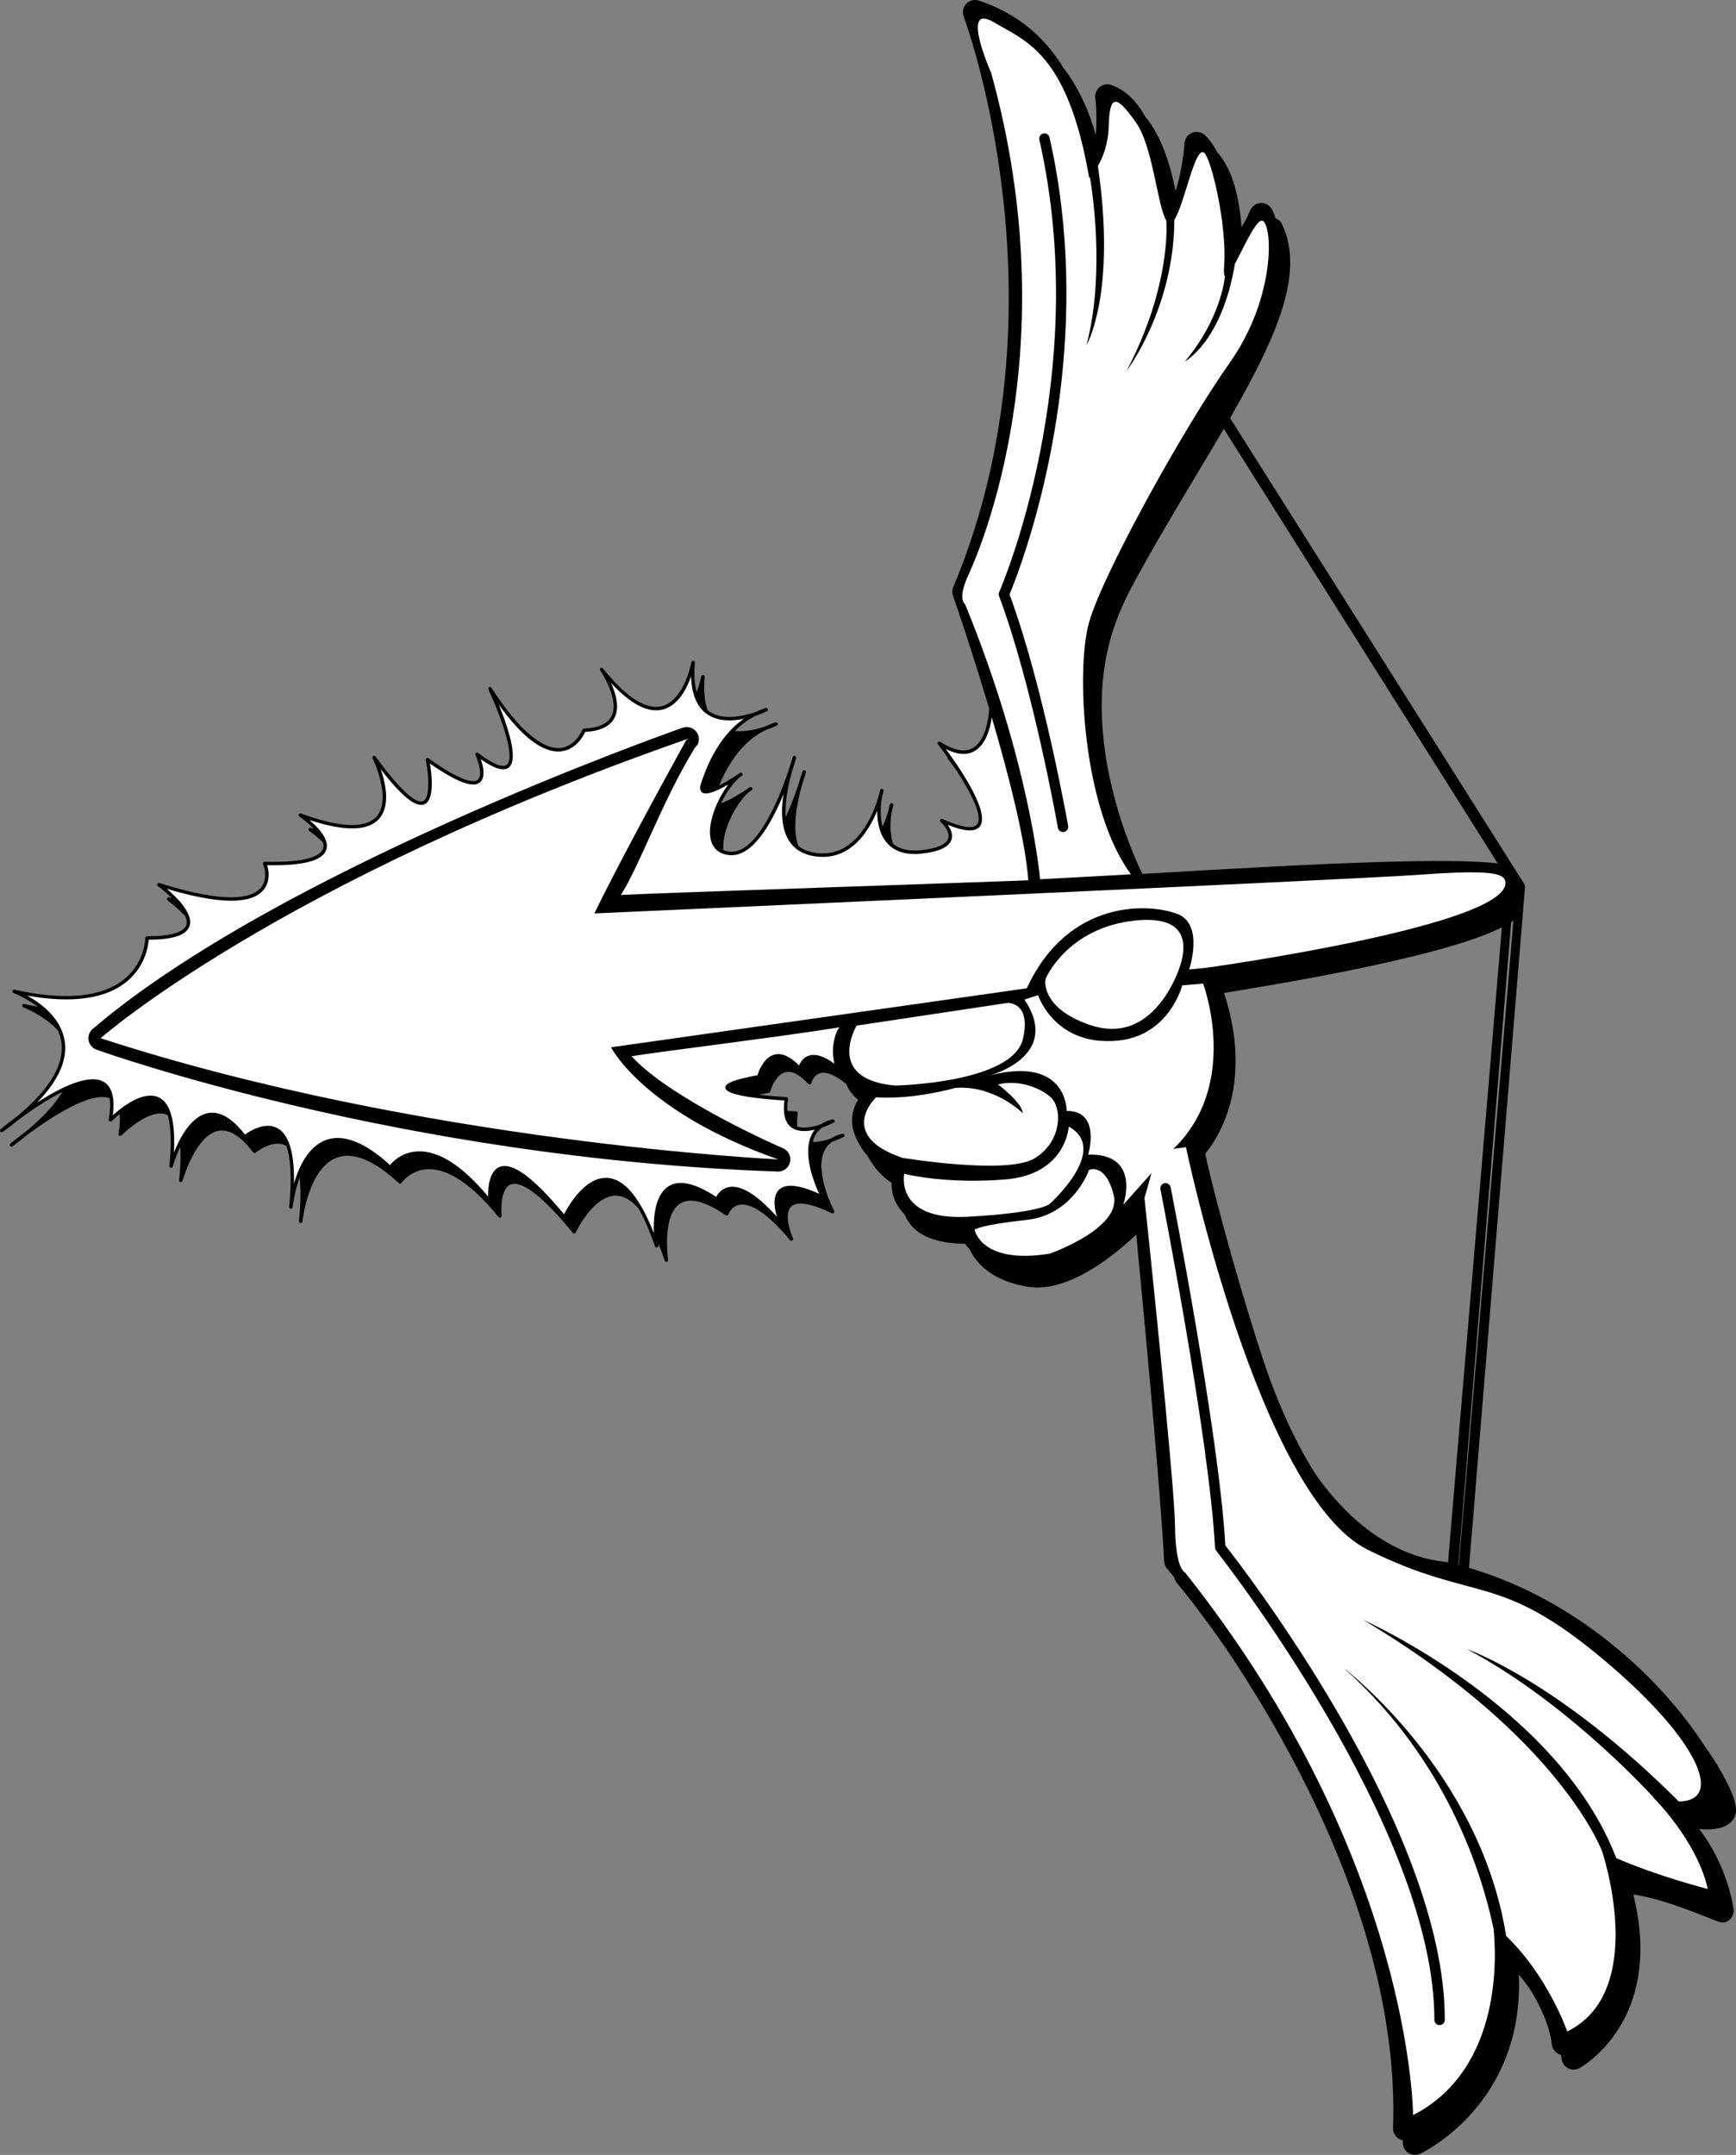 <?xml version="1.0" encoding="utf-8"?>
<!-- Generator: Adobe Illustrator 20.1.0, SVG Export Plug-In . SVG Version: 6.00 Build 0)  -->
<svg version="1.1" id="Layer_1" xmlns="http://www.w3.org/2000/svg" xmlns:xlink="http://www.w3.org/1999/xlink" x="0px" y="0px"
	 viewBox="0 0 500.052 620.438" style="enable-background:new 0 0 500.052 620.438;" xml:space="preserve">
<rect x="0" y="0" width="500.052" height="620.438" fill="#808080" stroke="none"/>
<g>
	<path d="M3.602,285.283c-0.003,0.007-0.005,0.014-0.007,0.021c-0.074,0.252,0.06,0.52,0.307,0.61
		c0.066,0.024,3.518,1.327,6.961,3.936c-1.259-0.223-2.539-0.469-3.863-0.763
		c-0.249-0.055-0.499,0.087-0.581,0.327c-0.002,0.007-0.005,0.014-0.006,0.021
		c-0.074,0.252,0.059,0.52,0.307,0.61c0.085,0.03,5.866,2.213,9.94,6.609
		c0.485,1.059,0.84,2.196,1.009,3.417c0.279,2.023,0.049,4.12-0.689,6.283
		c-1.622,4.757-5.737,9.844-12.227,15.203c-2.559,1.898-4.329,3.355-4.571,3.559
		c-0.073,0.061-0.125,0.139-0.153,0.223c-0.053,0.154-0.028,0.331,0.078,0.469
		c0.166,0.213,0.471,0.256,0.69,0.098c1.573-1.142,3.006-2.273,4.375-3.396
		c3.338-2.479,8.146-5.803,12.758-8.105c-2.16,3.603-5.618,7.369-10.358,11.285
		c-2.56,1.898-4.329,3.355-4.572,3.559c-0.073,0.061-0.124,0.139-0.152,0.223
		c-0.053,0.154-0.028,0.33,0.078,0.469c0.166,0.213,0.471,0.256,0.69,0.098
		c1.573-1.143,3.006-2.273,4.374-3.396c6.374-4.732,18.102-12.544,23.591-10.438
		c0.251,1.615,0.169,3.661-0.254,6.14c-0.036,0.215,0.071,0.429,0.266,0.529
		c0.194,0.099,0.43,0.062,0.584-0.095c0.026-0.026,0.921-0.92,2.279-2.026
		c0.178,1.546,0.075,3.454-0.312,5.723c-0.036,0.215,0.071,0.429,0.266,0.529
		c0.194,0.099,0.43,0.061,0.584-0.095c0.081-0.082,8.218-8.227,13.12-5.912
		c0.066,0.03,0.125,0.074,0.188,0.11c0.976,3.245,1.154,8.144,0.497,14.568
		c-0.027,0.259,0.149,0.495,0.405,0.543c0.256,0.047,0.506-0.109,0.574-0.36
		c0.016-0.059,0.748-2.679,2.142-5.673c0.173,2.681,0.077,5.89-0.305,9.621
		c-0.026,0.259,0.15,0.495,0.406,0.543c0.255,0.047,0.506-0.109,0.574-0.36
		c0.035-0.131,3.657-13.123,10.309-14.392c3.109-0.593,6.475,1.493,10.006,6.198
		c0.08,0.108,0.204,0.18,0.339,0.197c0.137,0.016,0.272-0.024,0.377-0.111
		c0.051-0.04,4.963-4.008,8.614-2.059c0.092,0.049,0.183,0.103,0.275,0.16
		c1.102,3.256,1.642,8.639,0.79,17.468c-0.026,0.274,0.174,0.518,0.447,0.546
		c0.274,0.026,0.519-0.174,0.548-0.447c0.008-0.078,0.455-4.166,2.022-8.522
		c0.321,3.115,0.316,7.201-0.2,12.554c-0.026,0.275,0.175,0.519,0.448,0.546
		c0.274,0.026,0.519-0.173,0.547-0.447c0.017-0.152,1.658-15.258,9.87-18.354
		c4.711-1.777,10.741,0.692,17.922,7.342c0.107,0.1,0.254,0.146,0.399,0.13
		c0.145-0.018,0.275-0.098,0.357-0.22c0.025-0.037,2.548-3.723,7.502-3.939
		c5.913-0.259,12.985,4.507,20.448,13.786c0.14,0.172,0.375,0.233,0.58,0.148
		c0.204-0.085,0.33-0.293,0.308-0.514c-0.009-0.076-0.75-7.625,2.537-8.992
		c2.239-0.932,7.173,0.723,17.959,13.903c0.108,0.133,0.278,0.2,0.449,0.179
		c0.17-0.021,0.318-0.129,0.391-0.285c0.051-0.109,5.192-10.947,11.841-10.6
		c2.165,0.113,4.267,1.373,6.298,3.76c1.617,2.846,3.183,6.441,4.689,10.809
		c0.084,0.244,0.341,0.385,0.592,0.322c0.25-0.061,0.413-0.304,0.376-0.559
		c-0.002-0.02-0.041-0.29-0.091-0.74c0.656,1.572,1.305,3.264,1.94,5.107
		c0.084,0.244,0.341,0.385,0.592,0.322c0.25-0.061,0.413-0.304,0.375-0.559
		c-0.018-0.129-1.853-12.857,3.491-16.21c2.823-1.773,7.238-0.64,13.121,3.368
		c0.128,0.087,0.291,0.109,0.44,0.059c0.147-0.048,0.264-0.163,0.314-0.309
		c0.034-0.096,0.833-2.318,3.181-2.746c2.413-0.44,6.901,0.967,14.58,10.17
		c0.159,0.192,0.436,0.237,0.648,0.103c0.212-0.132,0.294-0.4,0.19-0.629
		c-0.03-0.066-2.988-6.716-0.527-9.119c1.679-1.637,5.729-0.98,11.715,1.897
		c0.193,0.094,0.427,0.052,0.577-0.104c0.051-0.054,0.089-0.116,0.112-0.185
		c0.044-0.129,0.034-0.27-0.03-0.395c-0.057-0.105-5.282-10.153-3.126-16.475
		c0.086-0.252,0.184-0.498,0.294-0.736c0.506-1.101,1.277-1.982,2.268-2.67
		c1.785-0.629,3.125-1.316,3.256-1.387c0.116-0.062,0.198-0.163,0.238-0.279
		c0.036-0.106,0.037-0.225-0.006-0.336c-0.087-0.236-0.334-0.369-0.578-0.314
		c-1.276,0.289-2.349,0.771-3.281,1.382c-1.57,0.551-3.491,1.046-5.208,0.975
		c0.062-0.258,0.115-0.518,0.199-0.766c0.086-0.252,0.184-0.498,0.294-0.736
		c0.506-1.101,1.277-1.981,2.269-2.67c1.785-0.629,3.126-1.316,3.256-1.387
		c0.116-0.062,0.198-0.163,0.238-0.279c0.036-0.107,0.037-0.225-0.005-0.336
		c-0.087-0.236-0.335-0.369-0.579-0.314c-1.275,0.289-2.349,0.771-3.28,1.382
		c-2.105,0.738-4.837,1.373-6.867,0.679c-0.113-1.069-0.062-2.324,0.162-3.774
		c0.021-0.139-0.017-0.28-0.104-0.391c-0.089-0.109-0.22-0.176-0.36-0.185
		c-0.862-0.05-1.709-0.109-2.543-0.173c-0.064-0.983-0.008-2.103,0.19-3.383
		c0.022-0.139-0.017-0.28-0.104-0.391c-0.089-0.109-0.22-0.176-0.36-0.184
		c-2.799-0.163-5.479-0.404-7.843-0.69c0.819-0.177,1.743-0.363,2.805-0.558
		c0.18-0.033,0.325-0.161,0.384-0.331c0.004-0.011,0.008-0.022,0.01-0.034
		c0.003-0.009,0.053-0.196,0.156-0.498c0.424-1.244,1.737-4.438,4.188-5.049
		c1.884-0.471,4.113,0.664,6.626,3.373c0.126,0.135,0.318,0.189,0.497,0.141
		c0.179-0.047,0.316-0.191,0.357-0.372c0.006-0.022,0.519-2.197,2.374-2.823
		c1.84-0.622,4.494,0.447,7.679,3.08c0.792,1.908,2.001,3.391,3.436,4.547
		c-0.35,0.55-0.666,1.127-0.925,1.747c-0.097,0.232-0.186,0.464-0.266,0.698
		c-0.892,2.615-0.749,5.414,0.424,8.143c0.981,2.283,2.218,4.141,3.551,5.656
		c1.896,3.633,4.443,6.051,6.833,7.648c-0.051,2.727,0.722,5.776,3.191,8.509
		c0.165,0.182,0.345,0.349,0.522,0.518c0.504,1.23,1.245,2.449,2.296,3.613
		c3.725,4.121,10.713,4.881,15.167,4.908c0.392,0.543,0.835,1.082,1.332,1.611
		c1.985,4.293,6.712,9.055,16.494,10.737c11.04,1.897,23.597-7.578,31.482-14.966
		c2.356,24.479,7.053,74.471,8.036,94.031c0.038,0.772,0.332,1.51,0.833,2.096
		c0.067,0.079,0.8,0.951,2.048,2.511c0.112,0.596,0.373,1.156,0.77,1.62
		c0.199,0.234,6.151,7.299,14.382,19.19c19.924,29.655,49.806,83.542,47.907,137.747
		c-0.042,1.208,0.542,2.353,1.544,3.026c0.396,0.266,0.833,0.44,1.286,0.528
		c-0.006,0.192-0.006,0.385-0.013,0.576c-0.042,1.208,0.542,2.352,1.544,3.026
		c1.002,0.675,2.281,0.784,3.385,0.291c0.255-0.114,18.235-8.456,25.545-29.882
		c2.092-6.131,3.278-13.357,2.957-21.744c0.944,1.16,1.926,2.422,2.904,3.762
		c3.199,5.046,5.92,10.785,6.58,16.393c0.135,1.145,0.825,2.148,1.844,2.685
		c0.256,0.135,0.524,0.236,0.8,0.303c0.063,0.382,0.129,0.763,0.174,1.143
		c0.135,1.144,0.825,2.148,1.844,2.685c1.019,0.538,2.236,0.539,3.257,0.005
		c0.169-0.089,10.502-5.714,15.257-19.65c2.573-7.544,3.496-17.532,0.303-30.388
		c8.507,1.351,17.738,5.193,23.047,7.281c1.361,0.535,2.665,1.185,3.963,0.51
		c0.817-0.426,1.413-1.142,1.698-1.977c0.167-0.49,0.228-1.023,0.16-1.561
		c-0.08-0.642-1.653-12.287-9.764-22.92c-0.029-0.049-0.057-0.098-0.086-0.146
		c4.184,0.38,7.948-0.188,9.754-2.788c0.235-0.338,0.418-0.696,0.551-1.083
		c0.592-1.737,0.147-4.039-1.395-7.52c-1.595-3.6-4.178-8.059-7.677-12.932
		c-10.868-16.875-34.418-41.09-67.585-50.896l16.131-195.995
		c0.026-0.325-0.054-0.649-0.228-0.924l-84.735-134.134
		c6.229-10.807,11.383-20.663,14.406-29.526c3.421-10.028,4.122-18.794,0.584-26.25
		c-0.384-0.809-1.055-1.418-1.853-1.739c-0.28-0.811-0.594-1.61-0.965-2.392
		c-0.602-1.271-1.911-2.054-3.317-1.993c-1.405,0.061-2.64,0.963-3.129,2.283
		c-0.016,0.045-0.837,2.157-2.418,4.669c-0.564-7.693-2.332-16.412-6.987-21.563
		c-0.961-1.863-2.112-3.535-3.514-4.89c-0.978-0.946-2.417-1.238-3.687-0.75
		c-0.983,0.377-1.729,1.169-2.059,2.137c-0.097,0.284-0.157,0.583-0.179,0.89
		c-0.292,4.244-1.208,9.449-2.573,13.773c-1.477-7.459-4.077-15.842-8.634-21.292
		c-2.446-4.346-5.657-7.8-9.882-9.241c-1.142-0.389-2.402-0.163-3.338,0.598
		c-0.517,0.421-0.895,0.974-1.104,1.586c-0.168,0.494-0.228,1.027-0.161,1.561
		c0.286,2.306,0.498,6.384,0.143,10.685c-1.77-6.36-4.64-13.232-9.294-19.336
		c-4.992-8.164-12.648-15.53-24.395-19.395c-1.281-0.421-2.691-0.068-3.623,0.907
		c-0.358,0.374-0.621,0.815-0.782,1.287c-0.259,0.758-0.255,1.597,0.04,2.373
		c0.297,0.783,27.865,75.191,1.725,151.814c-1.417,4.153-2.992,8.313-4.736,12.469
		c-0.032,0.075-0.061,0.15-0.087,0.225c-0.271,0.793-0.248,1.66,0.068,2.442
		c0.104,0.257,5.157,14.81,10.369,32.33c-0.192,2.886-1.044,9.351-4.796,11.407
		c-2.314,1.268-5.435,0.653-9.277-1.83c-0.204-0.133-0.475-0.098-0.64,0.081
		c-0.164,0.18-0.176,0.452-0.026,0.645c0.749,0.966,1.7,2.245,2.733,3.707
		c-0.035,0.145-0.013,0.3,0.083,0.424c0.688,0.887,1.548,2.041,2.484,3.356
		c3.95,6.062,7.778,13.23,5.953,15.549c-0.776,0.988-3.14,1.519-9.987-1.557
		c-0.225-0.102-0.49-0.023-0.624,0.185c-0.135,0.208-0.097,0.482,0.089,0.646
		c0.029,0.025,2.905,2.607,2.209,4.788c-0.543,1.707-3.228,2.868-7.759,3.359
		c-3.435,0.371-6.137-0.238-8.09-1.779c-1.118-3.249-0.873-7.104-0.36-9.574
		c0.261-0.925,0.398-1.537,0.404-1.57c0.052-0.258-0.105-0.513-0.359-0.582
		c-0.255-0.069-0.52,0.072-0.604,0.321c-0.151,0.444-0.294,1.019-0.426,1.646
		c-0.147,0.52-0.323,1.109-0.564,1.815c-0.303,0.89-0.694,1.907-1.163,2.974
		c-0.818-3.055-0.573-6.475-0.103-8.735c0.26-0.925,0.397-1.537,0.403-1.57
		c0.053-0.258-0.105-0.513-0.359-0.581c-0.254-0.069-0.519,0.072-0.605,0.321
		c-0.151,0.444-0.293,1.019-0.425,1.647c-0.148,0.52-0.324,1.109-0.564,1.815
		c-1.871,5.482-6.703,15.583-16.744,14.741c-2.417-0.203-4.379-0.929-5.884-2.14
		c-1.761-5.033-0.454-12.132,1.095-17.561c0.647-1.97,1.04-3.346,1.106-3.585
		c0.072-0.261-0.076-0.532-0.334-0.612c-0.259-0.08-0.533,0.061-0.621,0.317
		c-0.38,1.115-0.746,2.297-1.096,3.505c-0.094,0.285-0.176,0.54-0.281,0.85
		c-0.83,2.431-2.011,5.615-3.475,8.835c-0.297-4.372,0.723-9.374,1.883-13.44
		c0.648-1.97,1.04-3.346,1.106-3.586c0.072-0.261-0.075-0.532-0.334-0.612
		c-0.259-0.079-0.533,0.061-0.621,0.317c-0.38,1.115-0.746,2.297-1.095,3.505
		c-0.095,0.285-0.177,0.54-0.282,0.85c-2.677,7.845-9.017,23.549-16.694,22.904
		c-0.717-0.061-1.345-0.215-1.902-0.444c-0.221-1.927,0.184-4.214,0.964-6.497
		c1.583-4.641,4.693-9.255,7.14-10.756c0.009-0.006,0.03-0.02,0.04-0.026
		c0.091-0.064,0.153-0.151,0.187-0.248c0.048-0.141,0.033-0.301-0.055-0.436
		c-0.146-0.226-0.447-0.293-0.678-0.154c-0.011,0.006-0.02,0.016-0.03,0.022
		c0.001-0.001,0.002-0.003,0.004-0.005c-2.843,1.984-6.129,3.854-8.253,4.605
		c1.681-3.559,4.031-6.7,5.968-7.888c0.01-0.006,0.03-0.021,0.04-0.027
		c0.091-0.064,0.154-0.151,0.187-0.249c0.049-0.141,0.033-0.301-0.055-0.436
		c-0.146-0.226-0.447-0.294-0.678-0.154c-0.011,0.006-0.021,0.016-0.03,0.022
		c0.001-0.001,0.002-0.003,0.004-0.005c-1.968,1.372-4.144,2.688-6.005,3.619
		c3.316-7.943,7.744-13.21,13.424-15.977c1.801-0.605,3.029-1.196,3.173-1.268
		c0.124-0.06,0.212-0.166,0.253-0.287c0.037-0.109,0.036-0.231-0.009-0.346
		c-0.096-0.242-0.363-0.37-0.612-0.293c-1.027,0.317-1.981,0.718-2.904,1.152
		c-2.296,0.783-5.658,1.63-8.822,1.335c1.851-1.862,3.88-3.34,6.105-4.425
		c1.801-0.605,3.029-1.196,3.173-1.268c0.124-0.06,0.212-0.165,0.253-0.287
		c0.037-0.109,0.037-0.231-0.009-0.346c-0.096-0.242-0.362-0.37-0.612-0.292
		c-1.027,0.317-1.981,0.718-2.904,1.152c-3.473,1.185-9.386,2.534-13.363-0.184
		c-0.163-0.111-0.317-0.233-0.471-0.356c-0.886-2.46-1.17-5.652-0.841-9.562
		c0.022-0.267-0.168-0.502-0.433-0.537c-0.265-0.035-0.511,0.144-0.558,0.406
		c-0.009,0.047-0.389,2.064-1.318,4.488c-0.617-2.293-0.791-5.122-0.509-8.488
		c0.023-0.266-0.168-0.503-0.433-0.537c-0.265-0.035-0.511,0.144-0.558,0.406
		c-0.02,0.11-2.068,11.042-8.509,12.674c-4.555,1.154-10.267-2.509-16.977-10.887
		c-0.169-0.21-0.474-0.249-0.689-0.088c-0.216,0.161-0.266,0.465-0.112,0.686
		c0.058,0.083,5.688,8.294,3.279,13.142c-1.102,2.218-3.778,3.431-7.954,3.607
		c-0.197,0.009-0.371,0.133-0.444,0.317c-0.019,0.048-1.942,4.818-6.31,5.257
		c-3.336,0.335-8.895-1.822-17.038-13.144c-0.014-0.023-0.028-0.043-0.043-0.065
		c-0.005-0.007-0.013-0.011-0.018-0.019c-0.9-1.257-1.833-2.622-2.799-4.112
		c-0.143-0.221-0.432-0.293-0.662-0.165c-0.23,0.128-0.321,0.412-0.21,0.65
		c2.463,5.23,8.214,19.321,5.279,21.695c-0.682,0.552-2.658,0.846-8.225-3.391
		c-0.182-0.139-0.436-0.136-0.614,0.007c-0.179,0.143-0.239,0.388-0.145,0.597
		c0.698,1.546,2.172,5.835,0.637,7.096c-0.965,0.791-4.09,1.043-14.177-6.162
		c-0.167-0.119-0.39-0.124-0.563-0.012c-0.172,0.112-0.258,0.318-0.217,0.519
		c0.829,4.065,1.351,10.862-0.778,11.798c-1.24,0.545-4.668-0.399-13.696-12.849
		c-0.152-0.21-0.439-0.268-0.663-0.135c-0.222,0.134-0.305,0.416-0.189,0.649
		c0.057,0.116,5.677,11.734,1.102,16.816c-3.172,3.523-10.484,3.217-21.734-0.909
		c-0.237-0.087-0.502,0.016-0.618,0.24c-0.011,0.023-0.021,0.046-0.028,0.068
		c-0.071,0.21,0.004,0.446,0.192,0.575c1.017,0.692,2.723,2.031,4.19,3.573
		c-0.308-0.109-0.606-0.21-0.92-0.325c-0.237-0.087-0.502,0.017-0.617,0.24
		c-0.011,0.023-0.021,0.045-0.028,0.068c-0.071,0.21,0.004,0.446,0.191,0.575
		c0.961,0.654,2.539,1.884,3.947,3.317c0.186,0.621,0.225,1.222,0.048,1.771
		c-0.005,0.013-0.009,0.026-0.014,0.039c-0.646,1.894-4.093,4.064-16.76,3.757
		c-0.17-0.005-0.329,0.078-0.425,0.216c-0.025,0.04-0.047,0.079-0.061,0.122
		c-0.039,0.113-0.036,0.24,0.012,0.353c0.013,0.033,1.086,2.698,0.241,5.174
		c-0.215,0.632-0.556,1.251-1.069,1.812c-2.488,2.708-9.552,4.635-29.073-1.554
		c-0.234-0.074-0.486,0.032-0.598,0.251c-0.011,0.021-0.02,0.043-0.027,0.064
		c-0.069,0.205,0,0.436,0.179,0.565c1.005,0.733,2.577,2.013,4.087,3.505
		c-0.274-0.085-0.543-0.167-0.823-0.255c-0.234-0.074-0.487,0.032-0.598,0.251
		c-0.011,0.022-0.019,0.043-0.027,0.065c-0.07,0.205,0,0.435,0.179,0.565
		c1.249,0.912,3.373,2.67,5.165,4.634c0.338,0.868,0.456,1.692,0.219,2.411
		c-0.002,0.007-0.005,0.016-0.008,0.023c-0.74,2.171-4.646,3.294-11.297,3.247
		c-0.133,0-0.262,0.052-0.357,0.146c-0.055,0.055-0.096,0.121-0.12,0.193
		c-0.018,0.052-0.027,0.108-0.027,0.163c0,0.036-0.014,1.898-0.855,4.362
		c-0.791,2.32-2.315,5.172-5.249,7.532c-6.459,5.195-17.075,6.203-31.556,2.994
		C3.933,284.901,3.683,285.043,3.602,285.283z M379.303,424.983
		c-5.601-8.687-11.079-20.032-15.91-34.869c-8.493-26.084-14.873-51.34-16.22-57.933
		c1.619-1.974,4.36-5.87,6.363-11.741c2.721-7.976,3.951-19.553-0.943-34.538
		c6.863-1.233,61.269-9.466,80.013-18.882c-3.41,40.898-14.066,165.412-15.498,182.805
		C414.664,449.255,396.81,449.315,379.303,424.983z M352.512,123.459
		c14.93,23.66,64.076,101.651,78.925,125.156c-13.629-1.723-48.865-0.215-102.407,3.007
		c-5.852-12.234-17.55-43.392-8.161-70.911c1.299-3.809,2.96-7.672,5.042-11.56
		c5.998-11.199,12.39-21.866,18.572-32.182C347.273,132.315,349.966,127.816,352.512,123.459z
		 M420.207,450.579c-0.05-0.014-0.098-0.028-0.147-0.041l15.229-185.034
		c0.222-0.143,0.437-0.286,0.64-0.43C433.367,296.18,422.531,422.809,420.207,450.579z
		 M232.744,311.592c-0.003,0.007-0.016,0.05-0.017,0.054
		C232.731,311.628,232.744,311.592,232.744,311.592z"/>
	<path style="fill:#FFFFFF;" d="M286.218,6.384c9.215,5.446,21.284,8.846,27.515,44.782
		c0,0,0.078-0.075,0.206-0.207c0.437,2.466,4.584,27.204-0.967,48.375
		c0,0,8.68-14.599,3.272-51.54c1.448-2.494,3.009-6.358,3.128-11.609
		c0.229-9.96,2.745-8.045,7.756-1.052s6.185,23.939,8.814,28.365
		c0,0,1.718,18.196-11.425,43.297c0,0,13.642-17.935,13.753-43.505
		c2.9-4.418,5.929-21.316,8.561-19.322c2.032,1.54,6.653,20.76,5.78,32.613
		c-0.133,1.804-0.035,2.721,0.234,2.991c-0.104,1.076-1.431,12.525-11.549,24.495
		c0,0,10.643-5.584,14.423-28.123c2.673-4.997,6.32-13.167,7.978-12.369
		c2.909,1.404,3.768,22.135-9.516,40.931s-36.415,60.566-40.432,74.516
		c-4.016,13.95-1.747,54.272,12.038,72.71l-26.195,1.427c0,0-2.827-33.441-21.612-79.208
		c0,0-2.314-1.318,0.955-8.392c3.27-7.074,28.604-65.26,6.55-144.632
		C285.484,20.926,276.403,0.583,286.218,6.384z"/>
	<path style="fill:#FFFFFF;" d="M28.974,298.923c0,0,50.649-44.806,168.842-86.095
		c0,0-18.111,32.643-26.611,50.165c0,0,218.036-9.7,237.715-11.142
		c19.68-1.442,24.017-0.495,24.619,1.681c3.511,12.684-86.047,25.113-86.047,25.113
		l-4.962,0.487c0,0,4.396-12.889-3.281-15.944c-7.679-3.056-31.361-4.793-43.479,21.358
		l-119.765,16.991c0,0,9.358,18.611,48.157,32.278
		C224.163,333.814,121.355,329.003,28.974,298.923z"/>
	<path style="fill:#FFFFFF;" d="M301.191,281.772c0,0,6.185-14.634,25.646-16.715
		c19.461-2.082,14.141,12.236,10.57,18.867c-3.571,6.632-10.941,15.454-23.439,11.19
		C301.468,290.849,300.73,283.991,301.191,281.772z"/>
	<path style="fill:#FFFFFF;" d="M290.269,288.751l-43.515,6.543c0,0-9.291,15.492,11.079,17.253
		c0,0,33.978-0.62,36.864-13.552C297.047,288.47,290.269,288.751,290.269,288.751z"/>
	<path style="fill:#FFFFFF;" d="M252.339,315.938c0,0-11.549,10.896,7.59,17.426
		c0,0,29.722,4.906,37.846,0.266c8.124-4.641,8.406-14.701,4.734-17.852
		c-3.673-3.152-9.913-4.865-15.018-3.545c0,0,6.966,5.277,7.095,8.237
		c0,0-8.261-8.187-19.499-7.226C275.086,313.245,263.416,316.655,252.339,315.938z"/>
	<path style="fill:#FFFFFF;" d="M260.454,337.961c0,0-2.826,13.516,18.303,12.364
		c21.128-1.15,23.58-3.678,23.58-3.678s17.574-15.611,5.518-22.281
		c0,0-0.715,13.768-18.213,15.21C272.144,341.019,260.454,337.961,260.454,337.961z"/>
	<path style="fill:#FFFFFF;" d="M280.731,354.05c0,0,1.82,10.142,21.681,6.889
		c0,0,20.802-7.293,18.389-16.836c-2.412-9.545-7.127-7.228-7.127-7.228
		s-4.396,12.889-17.979,14.359C282.111,352.705,280.731,354.05,280.731,354.05z"/>
	<path d="M337.588,296.603c0,0,7.752,17.276-8.196,26.554
		C329.392,323.157,339.544,312.378,337.588,296.603z"/>
	<path d="M302.309,39.57c12.014,53-1.127,102.004-8.047,122.289
		c-1.668,4.889-2.962,8.076-3.468,9.282c9.772,26.397,16.812,66.26,16.882,66.662
		c0.045,0.257,0.022,0.511-0.057,0.742c-0.171,0.501-0.604,0.896-1.162,0.994
		c-0.816,0.143-1.592-0.402-1.735-1.219c-0.071-0.402-7.16-40.575-16.942-66.701
		c-0.138-0.368-0.125-0.775,0.034-1.134c0.273-0.613,27.019-62.093,11.569-130.251
		c-0.183-0.808,0.324-1.611,1.132-1.794C301.323,38.256,302.126,38.763,302.309,39.57z"/>
	<path style="fill:#FFFFFF;" d="M295.094,287.804l3.925-1.277c0,0,4.815,14.867,23.008,13.081
		c14.888-1.461,18.514-15.923,18.514-15.923l6.025-0.484c0,0,10.87,28.924-8.575,47.58
		l3.623-0.479c0,0,21.006,100.372,52.408,115.921c31.402,15.549,37.343,5.803,68.48,32.123
		c27.027,22.846,34.193,40.249,21.061,40.326c-34.823-34.846-60.964-43.828-60.964-43.828
		c26.698,14.152,49.271,37.849,53.715,42.666c-0.048-0.013-0.091-0.021-0.138-0.035
		c0,0,12.587,12.344,15.751,26.396c0,0-14.12-3.564-26.368-8.885
		c-16.71-43.695-72.836-68.561-72.836-68.561c56.917,33.908,68.798,66.703,68.798,66.703
		s13.494,40.182-10.078,51.763c0,0-5.505-15.894-17.606-27.505
		c-7.52-47.418-46.724-77.053-46.724-77.053c29.53,26.197,39.727,58.969,43.091,74.871
		c0.713,6.533,3.038,40.318-23.172,53.78c0,0-0.135-73.738-65.722-156.288
		c0,0-2.737-0.814-2.844-13.338c-0.107-12.522-8.798-94.411-8.798-94.411l2.008-7.164
		l-8.13,9.096c0,0,5.299-14.857-10.103-14.443c0,0,3.873-12.633-6.176-12.573
		c0,0,0.241-16.049-22.246-10.204C285.022,309.658,306.073,304.192,295.094,287.804z"/>
	<path d="M337.207,341.86c0.14,0.705,13.9,70.643,15.756,103.125
		c5.024,6.383,63.334,81.646,63.208,136.57c-0.001,0.17-0.029,0.332-0.08,0.482
		c-0.202,0.592-0.764,1.018-1.424,1.016c-0.828-0.002-1.498-0.676-1.497-1.504
		c0.128-55.121-62.22-134.276-62.849-135.07c-0.193-0.243-0.307-0.541-0.324-0.851
		c-1.736-32.064-15.594-102.479-15.733-103.189c-0.16-0.811,0.368-1.602,1.181-1.762
		C336.257,340.518,337.045,341.046,337.207,341.86z"/>
	<path style="fill:#FFFFFF;" d="M18.657,299.93c0.302,2.174,0.057,4.417-0.73,6.725
		c-1.175,3.443-3.601,7.037-7.182,10.75c6.698-4.314,14.86-8.371,19.114-5.922
		c2.396,1.378,3.271,4.625,2.645,9.616c2.422-2.192,8.718-7.263,13.216-5.141
		c3.391,1.599,4.856,6.944,4.378,15.899c1.654-4.17,4.901-10.44,9.799-11.375
		c3.416-0.652,7.005,1.453,10.674,6.192c1.299-0.957,5.67-3.813,9.317-1.869
		c3.363,1.792,4.946,7.179,4.794,15.925c0.145-0.496,0.305-1.004,0.48-1.518
		c1.501-4.4,4.134-9.251,8.65-10.956c5.001-1.887,11.242,0.55,18.544,7.189
		c0.86-1.062,3.448-3.734,7.925-3.939c6.075-0.277,12.911,4.116,20.324,13.001
		c-0.025-1.41,0.064-3.551,0.684-5.367c0.476-1.393,1.262-2.595,2.546-3.129
		c3.695-1.54,9.798,2.93,18.624,13.602c1.296-2.501,6.094-10.813,12.452-10.481
		c4.894,0.255,9.4,5.624,13.425,15.928c-0.101-2.584,0.008-6.055,1.005-8.977
		c0.648-1.902,1.671-3.557,3.249-4.547c3.101-1.947,7.727-0.881,13.713,3.081
		c0.442-0.858,1.529-2.446,3.681-2.843c3.532-0.655,8.194,2.3,13.818,8.582
		c-0.549-1.834-1.035-4.328-0.384-6.238c0.2-0.588,0.507-1.117,0.953-1.553
		c1.923-1.877,5.736-1.486,11.575,1.139c-1.375-2.979-4.426-10.58-2.576-16.003
		c0.097-0.284,0.208-0.563,0.332-0.835c0.27-0.584,0.6-1.118,0.986-1.602
		c-2.305,0.539-4.862,0.672-6.665-0.608c-1.891-1.341-2.561-3.993-2.068-7.812
		c-6.527-0.396-16.877-1.38-17.017-3.656c-0.009-0.128,0.003-0.26,0.049-0.393
		c0.3-0.879,2.083-1.893,9.198-3.219c0.028-0.092,0.055-0.183,0.098-0.309
		c0.489-1.436,1.96-4.918,4.877-5.649c2.102-0.526,4.468,0.585,7.018,3.129
		c0.353-0.868,1.126-2.231,2.752-2.784c1.959-0.668,4.458,0.108,7.442,2.307
		c-0.11-0.435-0.209-0.882-0.28-1.353c-0.389-2.587-0.085-4.945,0.636-7.057
		c0.469-1.375,0.321-0.922,1.064-2.08c-15.051,2.481-52.006,7.029-59.851,8.322
		c8.977,10.084,33.664,22.203,43.609,26.496c1.544,0.667,2.395,2.338,2.027,3.98
		c-0.027,0.125-0.062,0.247-0.103,0.365c-0.492,1.443-1.878,2.42-3.433,2.366
		c-108.791-3.728-195.401-34.786-196.264-35.101c-1.169-0.425-2.025-1.44-2.248-2.663
		c-0.222-1.226,0.222-2.476,1.168-3.285c53.048-45.398,165.21-85.072,169.959-86.739
		c1.61-0.566,3.395,0.114,4.222,1.608c0.492,0.891,0.559,1.918,0.249,2.826
		c-0.21,0.615-0.771,1.017-1.13,1.605c-9.438,15.466-15.736,33.703-21.167,42.106
		c11.729-0.591,111.098-3.903,117.369-4.219c-0.853-11.619-5.658-30.318-10.523-46.904
		c-0.494,3.376-1.766,7.952-5.06,9.758c-2.192,1.203-4.932,0.986-8.16-0.633
		c3.588,4.863,11.826,16.761,10.213,21.488c-0.103,0.304-0.249,0.579-0.438,0.819
		c-1.298,1.65-4.384,1.439-9.231-0.483c0.81,1.127,1.576,2.686,1.085,4.227
		c-0.006,0.021-0.014,0.043-0.021,0.064c-0.719,2.107-3.606,3.449-8.584,3.987
		c-4.604,0.498-8.05-0.637-10.241-3.376c-2-2.499-2.585-5.918-2.559-8.977
		c-2.406,5.863-7.485,14.038-16.951,13.243c-3.822-0.32-6.644-1.834-8.387-4.5
		c-2.263-3.46-2.426-8.398-1.683-13.434c-3.366,8.173-8.827,18.038-15.458,17.48
		c-2.941-0.246-4.83-1.789-5.46-4.458c-0.539-2.282-0.111-5.131,0.85-7.95
		c0.991-2.904,2.553-5.761,4.209-7.95c-2.832,1.651-6.276,3.282-7.572,2.308
		c-0.634-0.477-0.727-1.387-0.277-2.704c1.211-3.549,4.428-12.966,12.271-18.483
		c-3.389,0.681-7.406,0.796-10.507-1.321c-2.937-2.005-4.48-5.679-4.658-10.896
		c-1.247,3.562-3.717,8.404-8.161,9.532c-4.208,1.068-9.206-1.52-14.874-7.617
		c1.243,2.729,2.331,6.278,1.34,9.184c-0.088,0.259-0.193,0.513-0.315,0.76
		c-1.243,2.503-4.115,3.876-8.483,4.124c-0.501,1.105-2.624,5.162-7.014,5.607
		c-5.071,0.515-11.071-4.027-17.857-13.439c2.15,5.257,4.938,13.233,3.727,16.781
		c-0.183,0.537-0.457,0.972-0.84,1.281c-1.472,1.192-4.132,0.404-8.078-2.37
		c0.528,1.547,1.102,3.841,0.55,5.46c-0.163,0.477-0.424,0.894-0.812,1.214
		c-2.045,1.679-6.785-0.131-14.396-5.436c0.377,2.236,0.983,6.896,0.029,9.695
		c-0.326,0.957-0.836,1.691-1.601,2.027c-2.431,1.07-6.569-2.246-12.596-10.082
		c1.114,3.231,2.256,8.004,0.993,11.707c-0.327,0.958-0.814,1.842-1.504,2.609
		c-3.182,3.534-9.927,3.619-20.011,0.319c2.449,2.085,5.79,5.565,4.842,8.512
		c-0.007,0.02-0.014,0.039-0.02,0.058c-1.081,3.169-6.678,4.614-17.021,4.435
		c0.312,1.047,0.743,3.124,0.048,5.163c-0.257,0.752-0.667,1.497-1.294,2.182
		c-3.691,4.029-13.036,3.807-27.659-0.548c2.883,2.444,7.707,7.18,6.551,10.692
		c-0.004,0.012-0.008,0.024-0.012,0.035c-0.897,2.628-4.765,3.904-11.768,3.914
		c-0.048,0.758-0.222,2.314-0.871,4.216c-0.834,2.445-2.446,5.437-5.569,7.954
		c-6.101,4.919-15.713,6.215-28.537,3.945C11.803,288.856,17.721,293.182,18.657,299.93z"/>
</g>
</svg>
